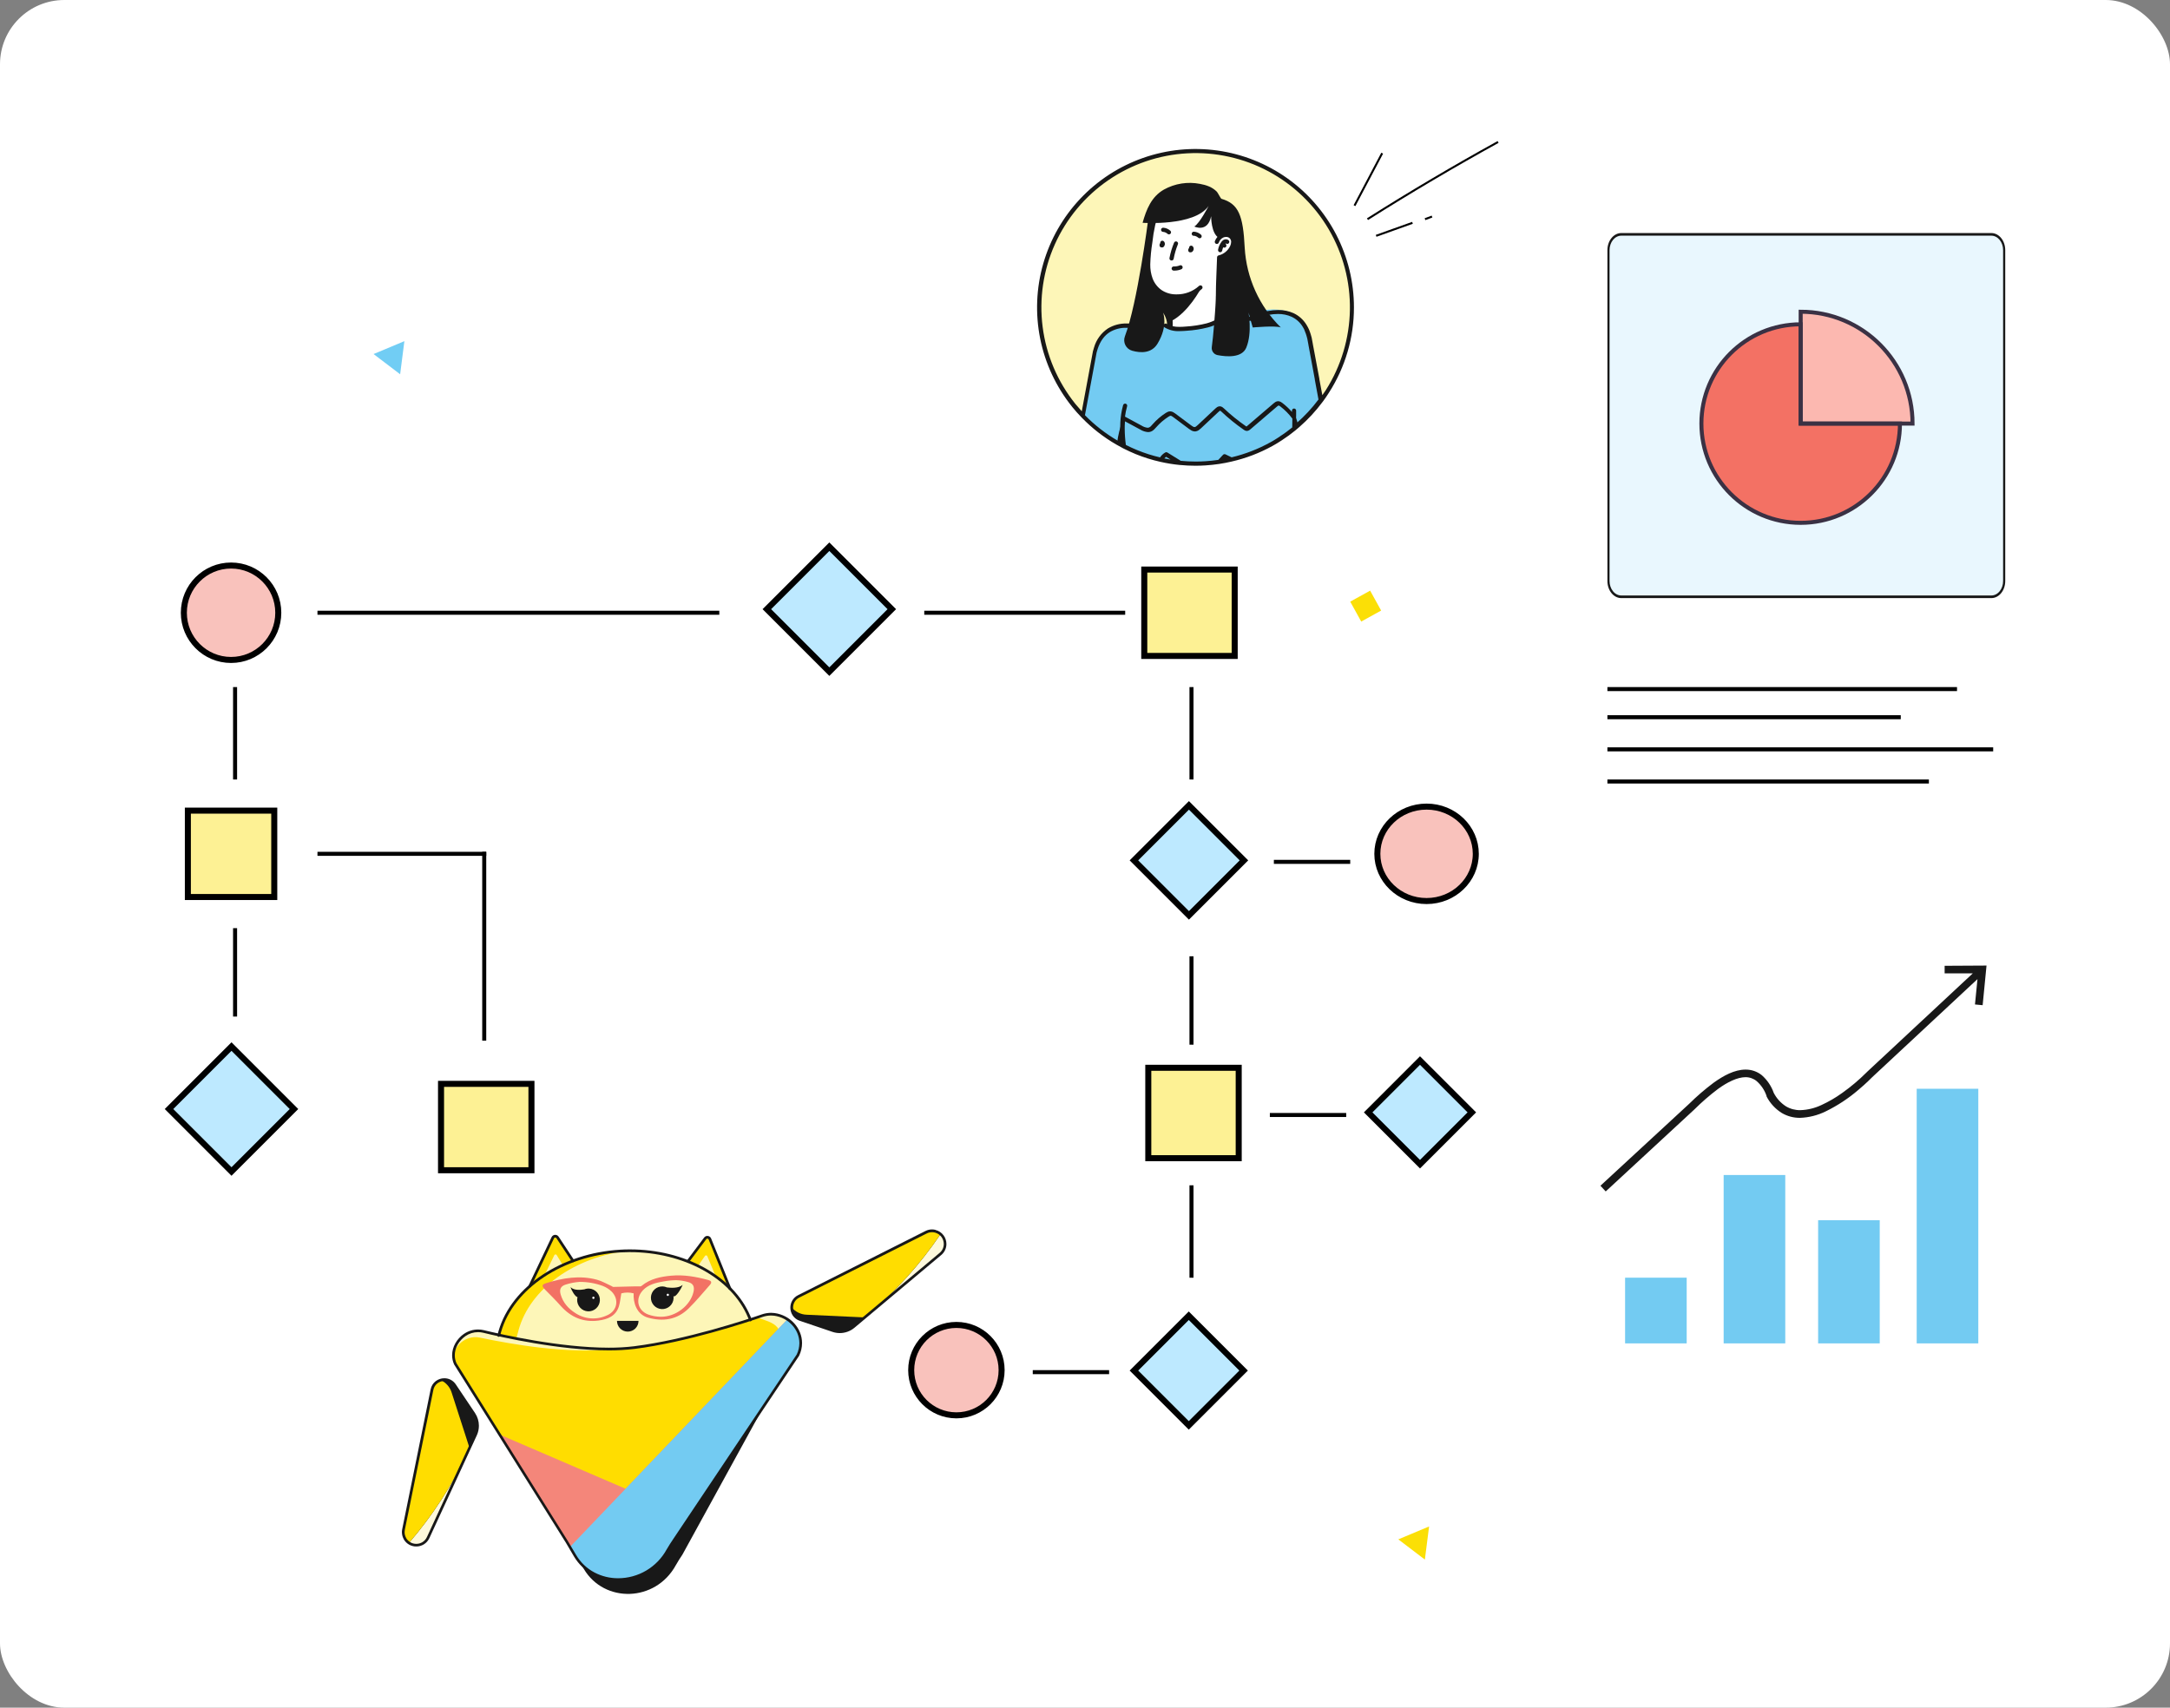 <svg width="540" height="425" viewBox="0 0 540 425" fill="none" xmlns="http://www.w3.org/2000/svg">
<rect x="0" y="0" width="540" height="425" fill="#808080" stroke="none"/>
<rect width="540" height="425" rx="16" fill="white"/>
<g clip-path="url(#clip0_37_3181)">
<path d="M336.406 76.5C336.419 83.879 334.322 91.107 330.363 97.333L330.332 97.385C329.87 98.116 329.377 98.827 328.869 99.522L328.775 99.647C327.101 101.901 325.188 103.967 323.069 105.809C322.784 106.064 322.493 106.328 322.198 106.551L322.084 106.65C321.029 107.508 319.932 108.311 318.795 109.057C318.406 109.316 318.006 109.576 317.607 109.809H317.565L317.472 109.866L316.896 110.208L316.377 110.504C313.24 112.251 309.873 113.55 306.376 114.364C305.387 114.595 304.382 114.789 303.362 114.945C302.259 115.111 301.14 115.23 300.006 115.303C299.176 115.36 298.34 115.386 297.495 115.386C296.205 115.386 294.929 115.323 293.666 115.199H293.615C289.907 114.836 286.27 113.945 282.814 112.553C281.829 112.149 280.864 111.706 279.92 111.225L279.696 111.111C279.121 110.815 278.555 110.504 277.995 110.177C274.925 108.392 272.113 106.194 269.638 103.646L269.529 103.532C268.735 102.713 267.973 101.851 267.252 100.938C267.207 100.889 267.165 100.837 267.127 100.783C263.241 95.929 260.575 90.214 259.353 84.117C258.131 78.02 258.387 71.719 260.101 65.743C261.816 59.765 264.938 54.286 269.205 49.764C273.473 45.242 278.763 41.809 284.631 39.752C290.499 37.695 296.774 37.075 302.931 37.943C309.088 38.811 314.948 41.142 320.018 44.741C325.089 48.34 329.223 53.102 332.075 58.628C334.926 64.153 336.411 70.282 336.406 76.5Z" fill="#FDF6B8"/>
<path d="M307.507 60.73C307.45 59.763 307.023 58.855 306.314 58.196C305.604 57.537 304.667 57.177 303.699 57.192H302.48L301.541 50.557L287.369 55.19L285.584 64.496C285.548 72.547 291.052 73.647 291.052 73.647C291.212 75.85 291.25 78.059 291.166 80.266L291.441 81.755C293.76 82.917 295.658 83.342 298.185 82.793C301.095 82.165 303.585 80.806 303.372 78.492L303.465 64.512H303.818C304.313 64.52 304.804 64.427 305.261 64.239C305.719 64.05 306.133 63.77 306.478 63.416C306.823 63.062 307.093 62.641 307.27 62.179C307.446 61.718 307.527 61.224 307.507 60.73Z" fill="white"/>
<path d="M328.869 99.522L328.775 99.647C327.101 101.901 325.188 103.967 323.069 105.809C322.784 106.064 322.493 106.328 322.197 106.551L322.083 106.65C321.029 107.508 319.931 108.312 318.794 109.057C318.405 109.316 318.006 109.576 317.607 109.809H317.565L317.472 109.866L316.896 110.208L316.377 110.504C313.24 112.251 309.873 113.55 306.376 114.364C305.386 114.595 304.382 114.789 303.362 114.945C302.258 115.111 301.14 115.23 300.005 115.303C299.175 115.36 298.34 115.386 297.495 115.386C296.205 115.386 294.928 115.323 293.666 115.199H293.614C289.907 114.836 286.27 113.945 282.814 112.553C281.828 112.149 280.863 111.706 279.919 111.225L279.696 111.111C279.12 110.815 278.555 110.504 277.995 110.177C274.924 108.392 272.113 106.194 269.638 103.646L272.75 86.694C272.787 86.372 273.575 81.252 280.879 80.816C282.441 80.74 284.007 80.835 285.548 81.101H289.661H290.154C290.166 81.104 290.179 81.104 290.191 81.101C290.245 81.145 290.302 81.185 290.362 81.221C290.457 81.281 290.556 81.337 290.657 81.387C290.89 81.503 291.131 81.602 291.379 81.682C292.961 82.201 297.199 81.682 303.03 79.846C303.974 79.545 303.18 76.417 303.18 76.417L304.653 76.178C304.904 76.137 305.161 76.151 305.406 76.221C305.65 76.291 305.876 76.414 306.067 76.582C306.258 76.75 306.41 76.958 306.511 77.191C306.612 77.425 306.659 77.678 306.651 77.932C306.651 78.57 306.651 79.083 306.863 79.016C307.652 78.736 309.016 78.274 310.655 77.87C312.084 77.51 313.537 77.257 315.002 77.112C318.919 76.754 322.991 77.397 324.558 81.039C324.661 81.207 324.755 81.38 324.838 81.558C324.885 81.646 324.936 81.739 324.978 81.833C325.019 81.926 325.04 81.968 325.077 82.035L325.227 82.372C325.279 82.497 325.331 82.621 325.383 82.756C325.434 82.891 325.44 82.901 325.466 82.974C325.468 82.984 325.468 82.995 325.466 83.005C325.502 83.099 325.533 83.197 325.569 83.296C325.835 84.073 326.009 84.879 326.088 85.698C326.207 86.875 326.928 90.6 327.691 94.329V94.433C328.179 96.254 328.552 98.028 328.869 99.522Z" fill="#73CBF2"/>
<path d="M298.813 71.826C298.813 71.826 295.773 77.724 291.426 79.929L291.379 77.512L291.208 73.647C291.208 73.647 290.86 73.569 291.929 73.797C294.424 74.332 297.936 72.77 298.813 71.826Z" fill="#181818"/>
<path d="M284.334 55.449C284.334 55.449 297.199 56.378 300.763 51.263C300.763 51.263 298.517 55.605 297.199 56.378C297.199 56.378 300.53 58.007 301.386 53.82C301.386 53.82 301.355 58.256 303.393 59.241C303.393 59.241 304.981 57.892 306.246 58.811C307.512 59.729 306.324 61.975 306.324 61.975C305.686 62.601 305.014 63.192 304.312 63.744C304.016 63.874 302.947 63.703 302.958 65.949C302.958 67.993 302.361 80.36 301.552 86.387C301.491 86.84 301.605 87.298 301.871 87.668C302.137 88.039 302.535 88.293 302.984 88.379C305.235 88.815 309.068 89.121 310.142 86.502C311.699 82.73 310.625 77.413 310.703 77.802C310.78 78.191 311.74 81.501 311.74 81.501C311.74 81.501 317.446 80.982 318.733 81.501C313.376 76.228 310.172 69.152 309.743 61.648C309.343 53.602 308.233 50.718 303.954 49.478C303.777 49.432 303.025 47.922 302.818 47.72C301.681 46.553 300.182 46.049 298.616 45.764C295.543 45.162 292.356 45.668 289.621 47.191C286.518 48.975 285.263 52.124 284.334 55.449Z" fill="#181818"/>
<path d="M285.719 54.671C285.719 54.671 283.079 75.421 279.925 83.721C279.793 84.074 279.736 84.45 279.757 84.826C279.779 85.202 279.878 85.569 280.048 85.904C280.219 86.24 280.458 86.536 280.749 86.775C281.04 87.013 281.378 87.189 281.74 87.29C283.852 87.881 286.575 87.996 288.074 85.485C290.767 80.998 289.428 77.807 289.428 77.807C289.428 77.807 290.694 79.597 290.372 81.35C290.372 81.35 291.488 82.17 291.379 78.803C291.27 75.437 291.15 73.372 290.896 73.455C290.642 73.538 287.566 72.936 286.72 70.4C285.875 67.863 285.579 65.544 285.719 64.501C285.838 63.573 286.549 58.536 286.705 57.415C286.725 57.269 286.758 57.125 286.803 56.985C286.995 56.362 287.555 54.578 287.555 54.505L285.719 54.671Z" fill="#181818"/>
<path d="M279.92 111.21L279.697 111.096C279.121 110.8 278.555 110.489 277.995 110.162C278.236 108.281 278.697 106.436 279.37 104.663L279.416 105.182L279.92 111.21Z" fill="#181818"/>
<path d="M323.069 105.809C322.784 106.064 322.493 106.328 322.198 106.551L322.301 103.439C322.602 104.214 322.859 105.005 323.069 105.809Z" fill="#181818"/>
<path d="M336.925 76.5C336.924 70.201 335.413 63.994 332.52 58.399C329.627 52.804 325.435 47.984 320.296 44.342C315.157 40.7 309.22 38.342 302.982 37.466C296.744 36.59 290.388 37.222 284.444 39.308C278.501 41.394 273.143 44.873 268.821 49.456C264.499 54.038 261.338 59.588 259.602 65.643C257.866 71.698 257.606 78.081 258.844 84.257C260.082 90.433 262.782 96.223 266.718 101.141L266.842 101.302C267.574 102.204 268.346 103.076 269.151 103.895L269.259 104.009C271.77 106.584 274.62 108.804 277.731 110.608C278.296 110.94 278.872 111.256 279.453 111.557L279.567 111.614L279.681 111.671C280.63 112.154 281.606 112.6 282.597 113.01C284.58 113.82 286.628 114.463 288.718 114.934C290.31 115.295 291.923 115.559 293.547 115.723H293.599C294.875 115.847 296.193 115.91 297.479 115.91C298.335 115.91 299.181 115.884 300.027 115.827C301.168 115.754 302.304 115.629 303.424 115.463C304.462 115.303 305.473 115.111 306.48 114.872C310.03 114.062 313.449 112.758 316.637 110.997L317.156 110.701L317.742 110.354L317.82 110.312C318.224 110.068 318.624 109.793 319.023 109.55C320.176 108.799 321.288 107.987 322.354 107.117L322.473 107.013C322.774 106.769 323.064 106.52 323.35 106.266C325.489 104.404 327.421 102.317 329.113 100.041L329.206 99.922C329.725 99.221 330.218 98.5 330.69 97.753L330.726 97.696C334.78 91.371 336.932 84.013 336.925 76.5ZM290.17 113.694L291.291 114.384C290.772 114.301 290.253 114.203 289.735 114.094C289.867 113.947 290.012 113.813 290.17 113.694ZM318.52 108.626C318.141 108.875 317.752 109.119 317.363 109.358L317.254 109.43C317.078 109.544 316.886 109.648 316.694 109.768L316.175 110.058C313.133 111.75 309.872 113.016 306.485 113.819C305.966 113.575 305.447 113.331 304.96 113.082C304.86 113.033 304.748 113.017 304.638 113.037C304.529 113.056 304.429 113.111 304.353 113.191L303.165 114.457C302.127 114.607 301.09 114.722 300.027 114.789C299.212 114.846 298.387 114.872 297.552 114.872C296.297 114.872 295.062 114.81 293.838 114.69L290.492 112.615C290.413 112.57 290.324 112.546 290.233 112.546C290.141 112.546 290.052 112.57 289.973 112.615C289.45 112.911 289.007 113.329 288.681 113.835C286.746 113.389 284.85 112.787 283.012 112.034C282.041 111.64 281.097 111.204 280.169 110.732C279.985 109.398 279.89 108.054 279.883 106.707C279.883 106.188 279.883 105.711 279.93 105.203C279.93 105.088 279.93 104.974 279.956 104.86L283.733 106.899C284.325 107.268 284.998 107.488 285.693 107.542C285.945 107.542 286.195 107.496 286.43 107.407C286.72 107.289 286.983 107.112 287.203 106.888C287.396 106.706 287.578 106.512 287.748 106.307C288.628 105.306 289.645 104.433 290.767 103.714C290.871 103.643 290.98 103.581 291.094 103.527C291.163 103.493 291.239 103.474 291.317 103.47C291.405 103.475 291.49 103.502 291.566 103.548C291.693 103.62 291.814 103.701 291.929 103.792L295.887 106.754C296.081 106.904 296.287 107.038 296.504 107.153C296.761 107.296 297.05 107.373 297.345 107.376H297.459C297.754 107.345 298.037 107.241 298.284 107.075C298.482 106.937 298.67 106.782 298.844 106.614L303.269 102.464C303.346 102.389 303.429 102.322 303.518 102.261C303.548 102.234 303.586 102.218 303.627 102.215C303.66 102.222 303.692 102.236 303.72 102.256C303.8 102.315 303.876 102.379 303.948 102.448C305.679 104.081 307.529 105.583 309.483 106.94C309.581 107.01 309.683 107.072 309.789 107.127C309.941 107.204 310.107 107.245 310.277 107.246H310.324C310.508 107.238 310.687 107.181 310.842 107.08C310.95 107.013 311.052 106.939 311.149 106.857L317.763 101.198C317.845 101.119 317.935 101.049 318.032 100.99C318.076 100.957 318.128 100.937 318.183 100.933C318.241 100.938 318.297 100.954 318.349 100.98C318.445 101.036 318.537 101.098 318.624 101.167C319.75 102.03 320.752 103.044 321.601 104.181C321.601 104.798 321.601 105.545 321.575 106.375C320.59 107.163 319.573 107.931 318.515 108.6L318.52 108.626ZM329.061 98.35L328.324 94.397V94.298L326.701 85.656V85.625L326.421 84.121V84.089C326.344 83.768 326.256 83.457 326.156 83.156C326.125 83.083 326.094 82.984 326.057 82.881V82.85C326.057 82.787 326.006 82.71 325.974 82.632V82.606C325.928 82.487 325.881 82.367 325.829 82.248V82.212C325.788 82.107 325.741 82.005 325.689 81.906C325.654 81.816 325.612 81.73 325.565 81.646C325.518 81.542 325.466 81.449 325.425 81.371C325.331 81.184 325.227 81.008 325.129 80.852C324.362 79.582 323.236 78.567 321.892 77.937C320.686 77.407 319.38 77.143 318.063 77.164C317.221 77.17 316.381 77.251 315.553 77.408C313.949 77.684 312.387 78.164 310.905 78.835L310.837 78.866C310.772 78.89 310.712 78.928 310.662 78.976C310.612 79.025 310.571 79.083 310.544 79.147C310.517 79.211 310.502 79.28 310.502 79.35C310.502 79.42 310.516 79.489 310.543 79.553C310.571 79.617 310.611 79.675 310.661 79.724C310.711 79.772 310.771 79.81 310.836 79.835C310.901 79.86 310.971 79.872 311.04 79.869C311.11 79.867 311.179 79.85 311.242 79.82L311.361 79.768C312.743 79.121 314.2 78.649 315.698 78.362C316.464 78.219 317.242 78.144 318.022 78.139C319.186 78.125 320.34 78.362 321.404 78.835C322.566 79.377 323.538 80.255 324.195 81.356C324.286 81.498 324.369 81.645 324.444 81.796C324.491 81.89 324.537 81.973 324.569 82.04V82.072C324.605 82.139 324.631 82.191 324.641 82.217V82.269C324.69 82.357 324.732 82.449 324.766 82.543V82.585C324.819 82.697 324.865 82.811 324.906 82.927C324.906 82.984 324.952 83.041 324.978 83.114V83.14C325.004 83.207 325.035 83.301 325.072 83.405C325.16 83.669 325.238 83.954 325.31 84.255L325.585 85.724V85.755L327.188 94.387V94.485L328.101 99.429C326.487 101.586 324.649 103.567 322.618 105.337C322.584 105.371 322.548 105.402 322.509 105.431C322.509 104.632 322.509 103.947 322.54 103.413C322.54 102.64 322.54 102.189 322.54 102.189C322.54 102.051 322.486 101.919 322.388 101.822C322.291 101.724 322.159 101.67 322.022 101.67C321.884 101.67 321.752 101.724 321.655 101.822C321.557 101.919 321.503 102.051 321.503 102.189C321.503 102.189 321.503 102.308 321.503 102.531C320.789 101.712 319.994 100.967 319.132 100.306C318.995 100.197 318.849 100.1 318.696 100.015C318.499 99.912 318.281 99.857 318.058 99.854H317.991C317.768 99.871 317.552 99.943 317.363 100.062C317.219 100.151 317.084 100.254 316.959 100.368L310.344 106.027C310.291 106.072 310.236 106.113 310.178 106.152C310.11 106.121 310.045 106.08 309.987 106.033C308.073 104.704 306.261 103.236 304.566 101.639C304.45 101.526 304.325 101.424 304.192 101.333C304.011 101.208 303.799 101.135 303.58 101.12H303.533C303.299 101.124 303.071 101.194 302.874 101.322C302.731 101.42 302.596 101.529 302.47 101.649L298.045 105.799C297.915 105.93 297.772 106.048 297.62 106.152C297.523 106.226 297.408 106.273 297.288 106.287H297.251C297.123 106.283 296.999 106.247 296.888 106.183C296.723 106.091 296.566 105.987 296.416 105.872C295.098 104.879 293.777 103.892 292.453 102.91C292.291 102.783 292.117 102.672 291.934 102.578C291.716 102.457 291.472 102.389 291.223 102.381H291.192C290.971 102.382 290.754 102.432 290.554 102.526C290.39 102.599 290.232 102.686 290.082 102.785C288.88 103.562 287.791 104.501 286.845 105.576C286.674 105.768 286.523 105.944 286.373 106.095C286.249 106.223 286.098 106.324 285.932 106.39C285.817 106.437 285.693 106.46 285.569 106.458C285.046 106.399 284.544 106.222 284.101 105.939L279.951 103.693C280.063 102.833 280.236 101.981 280.47 101.146C280.494 101.079 280.504 101.007 280.5 100.936C280.495 100.865 280.476 100.795 280.444 100.732C280.411 100.668 280.366 100.612 280.31 100.567C280.255 100.522 280.191 100.489 280.122 100.469C280.054 100.45 279.982 100.445 279.911 100.455C279.84 100.465 279.773 100.489 279.712 100.526C279.651 100.563 279.598 100.613 279.557 100.671C279.516 100.73 279.488 100.796 279.474 100.866C279.097 102.249 278.869 103.668 278.794 105.099V105.14C278.763 105.659 278.747 106.178 278.747 106.697C278.75 107.841 278.817 108.984 278.95 110.12C278.685 109.975 278.431 109.835 278.151 109.685C275.154 107.947 272.407 105.811 269.986 103.335L272.886 87.741C272.958 87.436 273.047 87.135 273.15 86.839C273.85 84.728 274.924 83.441 276.164 82.658C277.408 81.918 278.836 81.546 280.283 81.584H280.688C282.227 81.655 283.748 81.952 285.201 82.466C285.787 82.668 286.274 82.865 286.612 82.984L286.996 83.161L287.094 83.207H287.125C287.246 83.258 287.382 83.261 287.504 83.215C287.627 83.17 287.728 83.08 287.788 82.963C287.847 82.846 287.859 82.711 287.823 82.585C287.787 82.459 287.704 82.352 287.592 82.284C285.47 81.26 283.169 80.657 280.817 80.51H280.371C278.729 80.469 277.11 80.898 275.702 81.745C274.029 82.862 272.806 84.536 272.253 86.471C272.144 86.787 272.045 87.119 271.962 87.466V87.498L269.197 102.36C268.678 101.779 268.16 101.187 267.641 100.57L267.558 100.466C263.153 94.959 260.351 88.345 259.458 81.35C258.565 74.355 259.616 67.25 262.496 60.813C265.376 54.376 269.973 48.856 275.783 44.861C281.594 40.864 288.392 38.546 295.433 38.16C302.475 37.773 309.486 39.334 315.699 42.67C321.911 46.007 327.085 50.99 330.652 57.073C334.218 63.156 336.041 70.105 335.918 77.155C335.796 84.206 333.734 91.087 329.958 97.043L329.927 97.094C329.626 97.51 329.346 97.945 329.061 98.35Z" fill="#181818"/>
<path d="M319.096 109.487H319.091V109.493L319.096 109.487Z" fill="#181818"/>
<path d="M296.312 62.8L296.463 62.769C296.556 62.751 296.642 62.708 296.712 62.644C296.885 62.491 297.001 62.285 297.044 62.058C297.049 62.008 297.049 61.958 297.044 61.908C297.045 61.788 297.02 61.669 296.972 61.559C296.924 61.449 296.853 61.35 296.764 61.27C296.662 61.177 296.529 61.128 296.392 61.134C296.254 61.14 296.125 61.2 296.032 61.301C295.983 61.357 295.946 61.423 295.925 61.495C295.903 61.566 295.897 61.642 295.908 61.716L295.804 61.851C295.754 61.916 295.722 61.992 295.711 62.074L295.685 62.203C295.669 62.287 295.675 62.372 295.7 62.453C295.726 62.534 295.771 62.607 295.831 62.666C295.892 62.726 295.966 62.769 296.047 62.794C296.128 62.818 296.214 62.822 296.297 62.805L296.312 62.8Z" fill="#181818"/>
<path d="M288.65 60.621C288.6 60.687 288.567 60.763 288.552 60.844V60.979C288.537 61.062 288.542 61.148 288.567 61.228C288.593 61.308 288.637 61.381 288.697 61.441C288.758 61.5 288.832 61.543 288.914 61.566C288.995 61.59 289.081 61.593 289.164 61.576H289.309C289.402 61.555 289.488 61.51 289.558 61.446C289.728 61.283 289.838 61.067 289.87 60.834C289.875 60.782 289.875 60.73 289.87 60.678C289.87 60.558 289.845 60.44 289.796 60.33C289.748 60.22 289.678 60.121 289.589 60.04C289.487 59.948 289.353 59.9 289.216 59.907C289.079 59.914 288.95 59.975 288.858 60.077C288.807 60.131 288.769 60.196 288.748 60.267C288.726 60.338 288.721 60.413 288.733 60.486L288.65 60.621Z" fill="#181818"/>
<path d="M305.074 60.595C305.172 60.672 305.295 60.712 305.42 60.706C305.545 60.7 305.663 60.649 305.753 60.562C305.844 60.476 305.9 60.359 305.911 60.235C305.923 60.11 305.889 59.986 305.816 59.885C305.714 59.769 305.586 59.68 305.442 59.625C305.319 59.581 305.189 59.558 305.058 59.558C304.888 59.556 304.72 59.591 304.565 59.661C304.281 59.808 304.042 60.031 303.875 60.305C303.491 60.862 303.231 61.495 303.113 62.162C303.09 62.299 303.122 62.441 303.203 62.554C303.283 62.668 303.406 62.745 303.543 62.769C303.681 62.792 303.822 62.76 303.936 62.679C304.05 62.598 304.127 62.476 304.15 62.338C304.199 62.067 304.279 61.802 304.389 61.55C304.451 61.592 304.522 61.621 304.596 61.633C304.671 61.646 304.747 61.642 304.82 61.622C304.885 61.603 304.946 61.572 304.999 61.529C305.052 61.486 305.096 61.434 305.129 61.374C305.162 61.314 305.183 61.248 305.19 61.181C305.197 61.113 305.191 61.044 305.172 60.979C305.134 60.852 305.06 60.739 304.96 60.652C304.979 60.635 305 60.619 305.022 60.606L305.074 60.595Z" fill="#181818"/>
<path d="M291.457 64.828C291.592 64.854 291.731 64.826 291.845 64.749C291.959 64.672 292.038 64.553 292.064 64.418C292.288 63.193 292.635 61.994 293.101 60.839C293.135 60.775 293.155 60.705 293.161 60.633C293.166 60.561 293.156 60.488 293.131 60.42C293.107 60.352 293.068 60.29 293.018 60.238C292.968 60.185 292.908 60.144 292.841 60.116C292.774 60.089 292.702 60.075 292.63 60.077C292.558 60.079 292.487 60.096 292.421 60.127C292.356 60.158 292.298 60.202 292.251 60.257C292.203 60.312 292.168 60.376 292.147 60.445C291.641 61.661 291.264 62.927 291.021 64.221C291.009 64.29 291.01 64.36 291.025 64.428C291.041 64.496 291.069 64.561 291.11 64.617C291.151 64.674 291.202 64.722 291.262 64.758C291.322 64.794 291.388 64.818 291.457 64.828Z" fill="#181818"/>
<path d="M297.034 58.665C297.455 58.698 297.854 58.868 298.17 59.148C298.267 59.245 298.398 59.299 298.535 59.299C298.672 59.299 298.804 59.245 298.901 59.148C298.994 59.047 299.044 58.914 299.039 58.777C299.034 58.64 298.975 58.51 298.875 58.416C298.389 57.974 297.768 57.707 297.111 57.659C296.974 57.649 296.838 57.694 296.733 57.783C296.629 57.873 296.564 58.001 296.554 58.139C296.543 58.276 296.588 58.413 296.678 58.517C296.768 58.622 296.896 58.686 297.034 58.697V58.665Z" fill="#181818"/>
<path d="M289.408 57.706C289.828 57.737 290.227 57.909 290.538 58.193C290.589 58.24 290.648 58.276 290.712 58.3C290.776 58.324 290.845 58.334 290.913 58.331C290.982 58.329 291.049 58.312 291.111 58.283C291.173 58.254 291.229 58.213 291.275 58.162C291.368 58.061 291.416 57.927 291.411 57.79C291.405 57.653 291.345 57.524 291.244 57.431C290.759 56.986 290.137 56.719 289.48 56.673C289.412 56.669 289.344 56.677 289.279 56.699C289.214 56.721 289.154 56.755 289.103 56.8C288.999 56.89 288.935 57.018 288.925 57.156C288.915 57.294 288.961 57.429 289.051 57.533C289.142 57.637 289.27 57.701 289.408 57.711V57.706Z" fill="#181818"/>
<path d="M292.1 66.312C291.962 66.304 291.827 66.352 291.725 66.444C291.622 66.535 291.56 66.665 291.553 66.802C291.545 66.94 291.592 67.075 291.684 67.177C291.776 67.28 291.905 67.342 292.043 67.349H292.281C292.873 67.35 293.459 67.23 294.004 66.997C294.125 66.939 294.22 66.838 294.267 66.712C294.315 66.587 294.313 66.448 294.26 66.325C294.208 66.201 294.11 66.103 293.987 66.05C293.863 65.998 293.724 65.995 293.599 66.042C293.182 66.219 292.734 66.311 292.281 66.312H292.1Z" fill="#181818"/>
<path d="M306.988 77.019C306.907 76.83 306.797 76.654 306.661 76.5C306.519 76.331 306.342 76.194 306.142 76.101C305.908 75.996 305.653 75.944 305.395 75.95C305.183 75.953 304.971 75.974 304.763 76.013C304.399 76.056 304.04 76.131 303.689 76.236C303.658 75.416 303.642 74.591 303.642 73.772C303.642 70.55 303.839 67.355 303.933 64.46C304.633 64.234 305.28 63.866 305.831 63.377C306.382 62.889 306.825 62.291 307.133 61.622C307.332 61.187 307.44 60.716 307.45 60.237C307.455 60.154 307.455 60.071 307.45 59.988C307.426 59.68 307.339 59.38 307.195 59.107C307.05 58.834 306.851 58.594 306.609 58.401C306.19 58.09 305.679 57.925 305.157 57.934C304.761 57.933 304.37 58.018 304.01 58.183C303.62 58.362 303.27 58.617 302.979 58.933C302.689 59.25 302.464 59.621 302.319 60.025C302.273 60.155 302.281 60.298 302.34 60.422C302.399 60.547 302.506 60.642 302.636 60.689C302.766 60.735 302.909 60.727 303.033 60.668C303.158 60.609 303.254 60.502 303.3 60.372C303.389 60.101 303.533 59.851 303.721 59.636C303.908 59.422 304.138 59.247 304.394 59.122C304.617 59.018 304.859 58.965 305.105 58.966C305.397 58.956 305.683 59.044 305.919 59.215C306.048 59.322 306.154 59.454 306.231 59.603C306.307 59.752 306.353 59.915 306.365 60.082C306.368 60.132 306.368 60.182 306.365 60.232C306.354 60.567 306.277 60.897 306.137 61.202C305.864 61.787 305.463 62.304 304.964 62.713C304.465 63.123 303.88 63.414 303.253 63.568H303.222C303.187 63.578 303.153 63.594 303.123 63.614L303.045 63.666C303.02 63.688 302.998 63.712 302.978 63.739C302.956 63.763 302.937 63.789 302.921 63.817C302.908 63.845 302.898 63.875 302.89 63.905C302.879 63.939 302.87 63.974 302.864 64.009C302.864 64.009 302.864 64.009 302.864 64.04C302.781 67.002 302.563 70.353 302.563 73.751C302.563 75.572 302.625 77.382 302.802 79.203C302.811 79.272 302.832 79.338 302.864 79.4C302.049 79.867 301.177 80.228 300.27 80.474C298.613 80.895 296.919 81.159 295.212 81.262C294.637 81.314 294.061 81.35 293.495 81.35C292.934 81.359 292.374 81.305 291.825 81.19C291.825 81.024 291.825 80.852 291.825 80.671C291.825 78.731 291.628 75.862 291.56 74.218C292.901 74.404 294.267 74.296 295.562 73.902C296.857 73.508 298.051 72.837 299.062 71.935C299.117 71.89 299.162 71.833 299.194 71.77C299.226 71.706 299.245 71.636 299.249 71.565C299.253 71.494 299.243 71.423 299.218 71.356C299.193 71.289 299.155 71.228 299.106 71.176C299.057 71.124 298.997 71.084 298.931 71.056C298.865 71.029 298.794 71.015 298.723 71.016C298.652 71.017 298.581 71.033 298.516 71.063C298.452 71.092 298.393 71.135 298.346 71.188C296.828 72.549 294.854 73.289 292.816 73.263C291.463 73.304 290.131 72.919 289.008 72.163C288.016 71.449 287.257 70.459 286.824 69.315C286.415 68.191 286.216 67 286.238 65.803C286.292 63.982 286.466 62.166 286.757 60.367C287.062 57.486 287.688 54.648 288.624 51.906C288.648 51.842 288.659 51.774 288.657 51.706C288.655 51.637 288.639 51.57 288.61 51.508C288.582 51.446 288.542 51.39 288.491 51.343C288.441 51.297 288.382 51.261 288.318 51.237C288.19 51.19 288.047 51.196 287.923 51.253C287.799 51.31 287.702 51.415 287.654 51.543C286.688 54.358 286.043 57.273 285.73 60.232C285.431 62.076 285.254 63.937 285.201 65.803C285.171 67.135 285.385 68.461 285.833 69.715C286.341 71.04 287.222 72.19 288.37 73.025C289.016 73.489 289.742 73.83 290.512 74.031C290.507 74.062 290.507 74.093 290.512 74.124C290.575 75.769 290.782 78.751 290.782 80.692C290.782 80.749 290.782 80.795 290.782 80.852C290.635 80.779 290.493 80.696 290.357 80.603C290.243 80.526 290.102 80.496 289.967 80.522C289.831 80.548 289.711 80.627 289.633 80.741C289.555 80.855 289.526 80.996 289.552 81.131C289.578 81.267 289.656 81.387 289.771 81.465C290.89 82.149 292.19 82.478 293.501 82.409C294.113 82.409 294.72 82.367 295.301 82.32C297.074 82.209 298.833 81.933 300.556 81.496C302.294 81.063 303.893 80.191 305.198 78.964C305.284 78.865 305.329 78.738 305.325 78.608C305.321 78.477 305.268 78.353 305.176 78.26C305.084 78.167 304.961 78.112 304.83 78.106C304.7 78.1 304.572 78.143 304.472 78.228C304.269 78.422 304.056 78.606 303.834 78.777C303.787 78.3 303.756 77.812 303.725 77.325C304.1 77.173 304.495 77.075 304.897 77.034C305.057 77.008 305.218 76.992 305.38 76.988C305.49 76.983 305.6 77.003 305.701 77.045C305.774 77.077 305.837 77.125 305.888 77.185C305.993 77.316 306.072 77.465 306.122 77.626C306.185 77.835 306.235 78.048 306.272 78.264C306.516 79.613 306.755 80.961 306.998 82.315C307.01 82.383 307.036 82.448 307.073 82.507C307.11 82.565 307.158 82.616 307.215 82.656C307.271 82.695 307.335 82.724 307.402 82.739C307.47 82.754 307.54 82.755 307.608 82.743C307.676 82.731 307.741 82.706 307.8 82.669C307.858 82.632 307.908 82.584 307.948 82.527C307.988 82.471 308.016 82.407 308.031 82.339C308.046 82.272 308.048 82.202 308.036 82.134C307.797 80.78 307.553 79.431 307.315 78.077C307.252 77.712 307.142 77.356 306.988 77.019Z" fill="#181818"/>
</g>
<rect x="284.75" y="141.75" width="22.5" height="21.5" fill="#FDF194" stroke="black" stroke-width="1.5"/>
<rect x="109.75" y="269.75" width="22.5" height="21.5" fill="#FDF194" stroke="black" stroke-width="1.5"/>
<rect x="46.75" y="201.75" width="21.5" height="21.5" fill="#FDF194" stroke="black" stroke-width="1.5"/>
<rect x="285.75" y="265.75" width="22.5" height="22.5" fill="#FDF194" stroke="black" stroke-width="1.5"/>
<rect x="190.828" y="151.609" width="21.989" height="21.989" transform="rotate(-45 190.828 151.609)" fill="#BDE9FF" stroke="black" stroke-width="1.5"/>
<circle cx="57.5" cy="152.5" r="11.75" fill="#F9C2BC" stroke="black" stroke-width="1.5"/>
<rect x="42.061" y="276.017" width="21.989" height="21.989" transform="rotate(-45 42.061 276.017)" fill="#BDE9FF" stroke="black" stroke-width="1.5"/>
<line x1="280" y1="152.5" x2="230" y2="152.5" stroke="black"/>
<line x1="487" y1="171.5" x2="400" y2="171.5" stroke="black"/>
<line x1="473" y1="178.5" x2="400" y2="178.5" stroke="black"/>
<line x1="496" y1="186.5" x2="400" y2="186.5" stroke="black"/>
<line x1="480" y1="194.5" x2="400" y2="194.5" stroke="black"/>
<line x1="336" y1="214.5" x2="317" y2="214.5" stroke="black"/>
<line x1="335" y1="277.5" x2="316" y2="277.5" stroke="black"/>
<line x1="276" y1="341.5" x2="257" y2="341.5" stroke="black"/>
<line x1="121" y1="212.5" x2="79" y2="212.5" stroke="black"/>
<line x1="179" y1="152.5" x2="79" y2="152.5" stroke="black"/>
<line x1="58.5" y1="171" x2="58.5" y2="194" stroke="black"/>
<line x1="296.5" y1="171" x2="296.5" y2="194" stroke="black"/>
<line x1="296.5" y1="238" x2="296.5" y2="260" stroke="black"/>
<line x1="296.5" y1="295" x2="296.5" y2="318" stroke="black"/>
<line x1="58.5" y1="231" x2="58.5" y2="253" stroke="black"/>
<line x1="120.5" y1="259" x2="120.5" y2="212" stroke="black"/>
<rect x="282.176" y="214.129" width="19.359" height="19.359" transform="rotate(-45 282.176 214.129)" fill="#BDE9FF" stroke="black" stroke-width="1.5"/>
<rect x="340.465" y="276.847" width="18.242" height="18.242" transform="rotate(-45 340.465 276.847)" fill="#BDE9FF" stroke="black" stroke-width="1.5"/>
<path d="M367.25 212.5C367.25 218.962 361.793 224.25 355 224.25C348.207 224.25 342.75 218.962 342.75 212.5C342.75 206.038 348.207 200.75 355 200.75C361.793 200.75 367.25 206.038 367.25 212.5Z" fill="#F9C2BC" stroke="black" stroke-width="1.5"/>
<rect x="282.176" y="341.105" width="19.301" height="19.301" transform="rotate(-45 282.176 341.105)" fill="#BDE9FF" stroke="black" stroke-width="1.5"/>
<circle cx="238" cy="341" r="11.25" fill="#F9C2BC" stroke="black" stroke-width="1.5"/>
<g clip-path="url(#clip1_37_3181)">
<g clip-path="url(#clip2_37_3181)">
<path d="M495.535 58.327H403.46C401.696 58.327 400.266 60.086 400.266 62.255V144.604C400.266 146.773 401.696 148.532 403.46 148.532H495.535C497.299 148.532 498.729 146.773 498.729 144.604V62.255C498.729 60.086 497.299 58.327 495.535 58.327Z" fill="#E9F7FE"/>
<path d="M403.46 148.859H495.54C496.458 148.859 497.338 148.411 497.987 147.613C498.636 146.815 499 145.733 499 144.604V62.255C499 61.127 498.636 60.044 497.987 59.246C497.338 58.448 496.458 58 495.54 58H403.46C402.542 58 401.662 58.448 401.013 59.246C400.365 60.044 400 61.127 400 62.255V144.604C400 145.733 400.365 146.815 401.013 147.613C401.662 148.411 402.542 148.859 403.46 148.859ZM400.532 62.255C400.532 61.3 400.841 60.385 401.39 59.709C401.939 59.034 402.683 58.655 403.46 58.655H495.54C496.317 58.655 497.061 59.034 497.61 59.709C498.159 60.385 498.468 61.3 498.468 62.255V144.604C498.468 145.559 498.159 146.475 497.61 147.15C497.061 147.825 496.317 148.205 495.54 148.205H403.46C402.683 148.205 401.939 147.825 401.39 147.15C400.841 146.475 400.532 145.559 400.532 144.604V62.255Z" fill="#181818"/>
</g>
</g>
<path d="M448.095 80.712C434.451 80.712 423.39 91.773 423.39 105.417C423.39 119.061 434.451 130.122 448.095 130.122C461.739 130.122 472.8 119.061 472.8 105.417H448.095V80.712Z" fill="#F37164"/>
<path d="M448.095 77.583V105.422H475.934C475.929 90.045 463.466 77.583 448.095 77.583Z" fill="#FCB8B0"/>
<path d="M448.095 80.712C434.451 80.712 423.39 91.773 423.39 105.417C423.39 119.061 434.451 130.122 448.095 130.122C461.739 130.122 472.8 119.061 472.8 105.417H448.095V80.712Z" stroke="#3A3144" stroke-miterlimit="10"/>
<path d="M448.095 77.583V105.422H475.934C475.929 90.045 463.466 77.583 448.095 77.583Z" stroke="#3A3144" stroke-miterlimit="10"/>
<g clip-path="url(#clip3_37_3181)">
<path d="M118.35 357.099L116.835 360.383L110.704 373.66L106.543 382.669C106.347 383.099 106.059 383.48 105.7 383.787C105.341 384.094 104.92 384.319 104.465 384.447C104.01 384.575 103.533 384.602 103.067 384.526C102.601 384.45 102.157 384.274 101.766 384.009C101.349 383.727 101.004 383.351 100.76 382.91C100.37 382.23 100.242 381.43 100.402 380.662L107.501 345.862C107.607 345.301 107.869 344.781 108.256 344.362C108.644 343.942 109.141 343.64 109.692 343.49C110.328 343.301 111.007 343.32 111.631 343.546C112.254 343.773 112.788 344.194 113.153 344.747L117.938 351.869C118.449 352.633 118.755 353.515 118.827 354.431C118.899 355.346 118.735 356.265 118.35 357.099Z" fill="#FEF9DC"/>
<path d="M118.35 357.099L116.835 360.383L116.433 361.254C112.631 369.489 107.693 377.15 101.762 384.012C101.345 383.73 101.001 383.354 100.757 382.914C100.367 382.233 100.239 381.433 100.399 380.666L107.498 345.866C107.604 345.304 107.865 344.784 108.253 344.365C108.64 343.945 109.138 343.643 109.689 343.494C110.324 343.303 111.004 343.322 111.628 343.547C112.252 343.773 112.787 344.193 113.153 344.747L117.938 351.869C118.449 352.633 118.755 353.515 118.827 354.431C118.899 355.346 118.735 356.265 118.35 357.099Z" fill="#181818"/>
<path d="M116.839 360.393L116.437 361.264C112.633 369.495 107.693 377.153 101.762 384.013C101.345 383.73 101.001 383.354 100.757 382.914C100.367 382.233 100.239 381.434 100.399 380.666L107.498 345.866C107.604 345.304 107.865 344.784 108.253 344.365C108.64 343.945 109.138 343.644 109.689 343.494C110.332 343.79 110.906 344.219 111.372 344.752C111.838 345.286 112.186 345.912 112.393 346.589L116.839 360.369V360.393Z" fill="#FFDD00"/>
<path d="M212.44 330.173L215.211 327.851L226.421 318.453L234.023 312.088C234.385 311.785 234.677 311.408 234.879 310.981C235.08 310.554 235.187 310.089 235.19 309.617C235.194 309.145 235.094 308.678 234.899 308.249C234.704 307.819 234.417 307.437 234.06 307.129C233.677 306.805 233.224 306.576 232.736 306.459C231.978 306.259 231.173 306.345 230.475 306.7L198.747 322.668C198.234 322.918 197.801 323.307 197.498 323.791C197.195 324.275 197.033 324.834 197.032 325.405C197.014 326.069 197.21 326.72 197.592 327.263C197.973 327.806 198.519 328.212 199.149 328.421L207.277 331.171C208.151 331.462 209.085 331.523 209.989 331.348C210.894 331.174 211.738 330.769 212.44 330.173Z" fill="#FEF9DC"/>
<path d="M212.44 330.173L215.211 327.851L215.948 327.235C222.895 321.414 228.992 314.647 234.06 307.133C233.677 306.808 233.224 306.579 232.736 306.462C231.978 306.262 231.173 306.348 230.475 306.704L198.747 322.671C198.234 322.921 197.801 323.311 197.498 323.794C197.195 324.278 197.033 324.838 197.032 325.409C197.014 326.072 197.21 326.723 197.592 327.266C197.973 327.81 198.519 328.215 199.149 328.424L207.277 331.175C208.151 331.465 209.086 331.526 209.99 331.35C210.894 331.175 211.738 330.769 212.44 330.173Z" fill="#181818"/>
<path d="M215.211 327.851L215.948 327.235C222.896 321.414 228.992 314.647 234.06 307.133C233.678 306.808 233.224 306.579 232.737 306.462C231.979 306.262 231.174 306.348 230.475 306.704L198.748 322.671C198.234 322.921 197.801 323.311 197.498 323.794C197.195 324.278 197.033 324.838 197.032 325.409C197.486 325.95 198.049 326.39 198.684 326.699C199.319 327.009 200.012 327.183 200.718 327.208L215.178 327.878L215.211 327.851Z" fill="#FFDD00"/>
<path d="M131.845 320.092L137.574 308.365C137.625 308.26 137.702 308.17 137.799 308.105C137.896 308.039 138.008 307.999 138.124 307.99C138.241 307.981 138.357 308.002 138.463 308.052C138.569 308.102 138.659 308.179 138.726 308.275L145.296 317.706" fill="#FFDD00"/>
<path d="M135.533 317.314L137.945 312.386C137.972 312.332 138.012 312.286 138.063 312.254C138.113 312.221 138.171 312.202 138.231 312.199C138.291 312.197 138.35 312.21 138.403 312.238C138.456 312.266 138.5 312.308 138.532 312.359L140.133 314.992" fill="#FDF6B8"/>
<path d="M181.641 320.691L176.615 308.63C176.57 308.523 176.498 308.429 176.406 308.358C176.313 308.287 176.204 308.242 176.089 308.226C175.974 308.21 175.856 308.224 175.748 308.268C175.64 308.311 175.545 308.382 175.473 308.473L168.35 317.492" fill="#FFDD00"/>
<path d="M178.123 317.699L176.012 312.637C175.989 312.582 175.951 312.534 175.903 312.499C175.855 312.463 175.798 312.441 175.739 312.435C175.679 312.429 175.619 312.439 175.565 312.464C175.51 312.489 175.464 312.528 175.429 312.577L173.67 315.106" fill="#FDF6B8"/>
<path d="M123.697 333.982C123.697 334.026 123.697 334.069 123.697 334.113C125.397 334.559 127.13 334.968 128.896 335.339C137.84 337.133 146.98 337.757 156.084 337.195C167.475 336.525 178.106 334.16 187.443 330.494C187.426 330.188 187.356 329.886 187.236 329.603L186.422 327.683C182.177 317.612 169.901 311.166 156.513 311.267C155.793 311.267 155.063 311.294 154.332 311.337C140.083 312.175 127.583 320.289 124.384 331.332L123.807 333.342C123.745 333.55 123.708 333.765 123.697 333.982Z" fill="#FFDD00"/>
<path d="M128.384 333.711C128.366 334.297 128.547 334.872 128.897 335.342C137.841 337.137 146.98 337.761 156.085 337.198C167.476 336.528 178.106 334.163 187.444 330.498C187.426 330.191 187.356 329.89 187.236 329.607L186.422 327.687C182.177 317.616 169.901 311.17 156.513 311.27C143.223 312.744 131.902 320.577 129.041 331.064L128.495 333.074C128.43 333.281 128.393 333.495 128.384 333.711Z" fill="#FDF6B8"/>
<path d="M198.557 337.275L166.571 385.068C165.257 387.829 163.08 390.088 160.368 391.501C157.656 392.914 154.558 393.406 151.541 392.901C149.583 392.588 147.733 391.796 146.155 390.596C144.576 389.395 143.32 387.823 142.496 386.019L113.298 339.45C112.078 336.79 113.354 333.717 115.854 332.113L115.881 332.092C116.535 331.684 117.265 331.411 118.027 331.289C118.789 331.167 119.567 331.199 120.316 331.382C124.813 332.478 139.363 335.781 151.612 335.758C153.697 335.764 155.78 335.643 157.85 335.396C169.69 333.898 183.215 329.623 188.415 327.878L189.641 327.459C190.479 327.154 191.372 327.027 192.261 327.087C197.351 327.499 200.785 332.582 198.557 337.275Z" fill="#FDF6B8"/>
<path d="M117.619 335.128C118.295 334.658 119.062 334.337 119.87 334.185C120.679 334.033 121.51 334.054 122.31 334.247C127.623 335.55 146.673 340.395 159.696 338.736C172.642 337.088 182.555 331.617 186.542 330.24C187.529 329.891 188.583 329.776 189.621 329.905C194.483 330.575 197.662 335.53 195.481 340.13L169.824 386.904C169.251 387.765 168.678 388.633 168.179 389.544C163.113 398.777 150.399 399.032 145.306 390.519L143.266 387.071L115.274 342.391C114.078 339.782 115.251 336.783 117.619 335.128Z" fill="#181818"/>
<path d="M192.556 337.617L160.148 385.497C159.295 387.255 158.09 388.82 156.607 390.094C155.124 391.368 153.395 392.323 151.528 392.901C149.57 392.588 147.719 391.796 146.141 390.596C144.563 389.395 143.306 387.823 142.482 386.019L113.284 339.45C113.284 339.423 113.26 339.4 113.25 339.373C111.743 335.939 115.475 332.072 119.388 332.9C127.493 334.612 141.43 336.994 151.598 335.758C153.683 335.764 155.766 335.643 157.837 335.396C169.677 333.898 183.202 329.623 188.402 327.878C192.285 329.292 196.576 329.841 192.556 337.617Z" fill="#FFDD00"/>
<path d="M198.556 337.275L171.69 377.412L166.571 385.068C161.599 395.327 147.112 395.926 142.505 386.019L141.859 384.987L124.336 357.039L155.675 370.524L195.956 328.35L196.291 328.585C196.409 328.668 196.513 328.756 196.626 328.846C196.74 328.936 196.827 329.014 196.925 329.101C196.948 329.121 196.972 329.148 197.002 329.171C197.173 329.335 197.337 329.506 197.494 329.687C197.652 329.868 197.719 329.958 197.829 330.099C197.9 330.189 197.967 330.287 198.027 330.377C198.087 330.468 198.181 330.605 198.251 330.729C198.322 330.853 198.389 330.963 198.456 331.087C198.716 331.579 198.914 332.101 199.045 332.642C199.069 332.736 199.092 332.83 199.109 332.927C199.126 333.024 199.139 333.071 199.153 333.151C199.166 333.232 199.189 333.382 199.203 333.503C199.347 334.796 199.123 336.104 198.556 337.275Z" fill="#F4867A"/>
<path d="M198.556 337.275L171.69 377.412L166.571 385.068C161.599 395.327 147.112 395.926 142.505 386.019L141.859 384.987L155.676 370.524L195.957 328.35L196.292 328.585C196.409 328.668 196.513 328.756 196.627 328.846C196.741 328.936 196.828 329.014 196.925 329.101C196.948 329.121 196.972 329.148 197.002 329.171C197.169 329.335 197.337 329.506 197.494 329.687C197.652 329.868 197.719 329.958 197.829 330.099C197.9 330.189 197.967 330.287 198.027 330.377C198.087 330.468 198.181 330.605 198.252 330.729C198.322 330.853 198.389 330.963 198.456 331.087C198.716 331.579 198.914 332.101 199.046 332.642C199.069 332.736 199.093 332.83 199.109 332.927C199.126 333.024 199.139 333.071 199.153 333.151C199.166 333.232 199.19 333.389 199.203 333.503C199.348 334.796 199.124 336.104 198.556 337.275Z" fill="#73CBF2"/>
<path d="M100.757 382.917L100.459 383.068C100.768 383.624 101.221 384.086 101.77 384.407C102.32 384.728 102.945 384.895 103.581 384.89C104.245 384.892 104.896 384.711 105.464 384.368C106.069 383.996 106.549 383.452 106.845 382.806L118.648 357.237C118.994 356.488 119.173 355.673 119.174 354.848C119.174 353.715 118.837 352.608 118.205 351.668L113.425 344.549C113.114 344.076 112.69 343.688 112.192 343.421C111.693 343.154 111.136 343.015 110.57 343.018C109.797 343.017 109.045 343.27 108.429 343.738C107.77 344.243 107.319 344.973 107.163 345.789L100.087 380.599C100.039 380.835 100.014 381.075 100.013 381.316C100.015 381.934 100.175 382.542 100.479 383.081L100.77 382.917L100.472 383.068L100.77 382.917L101.062 382.753C100.815 382.314 100.684 381.819 100.683 381.316C100.683 381.12 100.703 380.924 100.744 380.733L107.84 345.936C107.961 345.28 108.319 344.691 108.845 344.281C109.343 343.904 109.952 343.701 110.577 343.701C111.033 343.699 111.482 343.81 111.884 344.026C112.285 344.242 112.626 344.556 112.875 344.938L117.656 352.054C118.214 352.884 118.511 353.861 118.51 354.861C118.51 355.589 118.352 356.308 118.048 356.969L106.241 382.538C106.003 383.064 105.614 383.506 105.122 383.808C104.659 384.087 104.129 384.235 103.588 384.234C103.071 384.238 102.562 384.102 102.115 383.841C101.668 383.581 101.3 383.205 101.048 382.753L100.757 382.917L101.058 382.766L100.757 382.917Z" fill="#181818"/>
<path d="M232.74 306.436L232.659 306.771C233.309 306.93 233.883 307.311 234.281 307.85C234.655 308.361 234.857 308.978 234.857 309.612C234.858 310.037 234.764 310.456 234.583 310.84C234.401 311.225 234.137 311.564 233.809 311.833L212.226 329.925C211.32 330.685 210.175 331.101 208.993 331.101C208.444 331.101 207.9 331.011 207.381 330.833L199.257 328.079C198.68 327.891 198.181 327.518 197.839 327.017C197.526 326.546 197.36 325.994 197.36 325.429C197.359 324.931 197.49 324.442 197.739 324.011C198.013 323.55 198.416 323.178 198.898 322.943L230.619 306.982C231.026 306.776 231.476 306.669 231.932 306.67C232.175 306.67 232.417 306.701 232.653 306.761L232.733 306.426L232.817 306.091C232.527 306.018 232.228 305.98 231.929 305.98C231.368 305.979 230.815 306.11 230.314 306.362L198.587 322.346C197.988 322.643 197.489 323.109 197.153 323.687C196.841 324.219 196.678 324.825 196.68 325.442C196.679 326.141 196.887 326.825 197.277 327.405C197.7 328.027 198.317 328.492 199.032 328.725L207.153 331.476C207.742 331.675 208.358 331.777 208.979 331.778C210.321 331.776 211.619 331.302 212.645 330.437L234.227 312.346C234.63 312.013 234.954 311.595 235.177 311.123C235.399 310.65 235.514 310.134 235.514 309.612C235.514 308.836 235.267 308.08 234.807 307.454C234.315 306.786 233.603 306.311 232.797 306.114L232.74 306.436Z" fill="#181818"/>
<path d="M132.146 320.246L137.869 308.185C137.895 308.125 137.94 308.076 137.996 308.044C138.049 308.011 138.111 307.993 138.173 307.994C138.229 307.994 138.283 308.008 138.331 308.034C138.38 308.06 138.421 308.098 138.451 308.144L142.304 313.974C142.328 314.011 142.36 314.043 142.396 314.068C142.433 314.093 142.474 314.11 142.517 314.12C142.56 314.129 142.605 314.129 142.648 314.121C142.692 314.112 142.733 314.095 142.77 314.071C142.807 314.047 142.839 314.015 142.863 313.979C142.888 313.942 142.905 313.901 142.914 313.858C142.922 313.814 142.923 313.77 142.914 313.727C142.905 313.683 142.888 313.642 142.864 313.605L139.011 307.776C138.92 307.637 138.795 307.523 138.649 307.444C138.503 307.365 138.34 307.324 138.173 307.324C137.988 307.322 137.806 307.372 137.647 307.468C137.48 307.571 137.347 307.719 137.262 307.896L131.543 319.934C131.505 320.014 131.5 320.106 131.53 320.189C131.559 320.273 131.621 320.341 131.701 320.38C131.781 320.418 131.872 320.422 131.956 320.393C132.039 320.363 132.108 320.302 132.146 320.222V320.246Z" fill="#181818"/>
<path d="M181.952 320.581L176.96 308.221C176.885 308.029 176.75 307.866 176.575 307.756C176.412 307.651 176.222 307.595 176.029 307.595C175.873 307.595 175.719 307.631 175.579 307.701C175.44 307.771 175.318 307.872 175.225 307.997L171.03 313.585C170.977 313.656 170.954 313.746 170.966 313.834C170.979 313.922 171.026 314.001 171.097 314.054C171.168 314.108 171.257 314.131 171.345 314.118C171.433 314.105 171.513 314.058 171.566 313.987L175.761 308.399C175.792 308.357 175.832 308.324 175.879 308.3C175.925 308.277 175.977 308.265 176.029 308.265C176.094 308.264 176.158 308.283 176.213 308.319C176.27 308.356 176.314 308.41 176.34 308.473L181.329 320.832C181.362 320.914 181.427 320.98 181.509 321.014C181.59 321.049 181.682 321.049 181.764 321.016C181.805 321 181.843 320.976 181.874 320.945C181.906 320.915 181.931 320.878 181.948 320.837C181.966 320.797 181.975 320.754 181.976 320.709C181.976 320.665 181.968 320.622 181.952 320.581Z" fill="#181818"/>
<path d="M187.048 328.377L186.733 327.576C184.592 322.497 180.451 318.343 175.185 315.458C169.918 312.573 163.516 310.955 156.828 310.955H156.517C155.79 310.955 155.053 310.982 154.319 311.026C147.136 311.448 140.392 313.706 135.034 317.251C129.677 320.795 125.694 325.646 124.065 331.262C124.065 331.262 123.931 331.737 123.784 332.283C123.772 332.326 123.769 332.37 123.775 332.414C123.78 332.458 123.794 332.5 123.816 332.538C123.838 332.576 123.867 332.61 123.901 332.637C123.936 332.664 123.976 332.684 124.019 332.696C124.061 332.707 124.105 332.71 124.149 332.705C124.193 332.7 124.235 332.685 124.273 332.664C124.311 332.642 124.345 332.613 124.372 332.578C124.399 332.543 124.419 332.503 124.431 332.461C124.578 331.915 124.709 331.456 124.709 331.456L124.374 331.365L124.709 331.459C126.28 326.028 130.15 321.298 135.403 317.82C140.656 314.342 147.29 312.125 154.356 311.702C155.079 311.662 155.803 311.639 156.52 311.635H156.828C163.408 311.635 169.7 313.23 174.863 316.054C180.026 318.879 184.046 322.936 186.117 327.848L186.425 327.717L186.113 327.841C186.113 327.841 186.251 328.176 186.425 328.635C186.441 328.676 186.465 328.714 186.495 328.746C186.526 328.778 186.563 328.803 186.603 328.821C186.644 328.839 186.687 328.848 186.731 328.849C186.776 328.85 186.819 328.842 186.861 328.826C186.943 328.794 187.009 328.73 187.045 328.649C187.081 328.568 187.083 328.476 187.052 328.394L187.048 328.377Z" fill="#181818"/>
<path d="M115.656 332.237L115.847 332.515C116.767 331.88 117.858 331.541 118.976 331.543C119.403 331.543 119.828 331.593 120.242 331.694C124.732 332.789 139.202 336.079 151.464 336.083C153.616 336.094 155.767 335.972 157.903 335.718C170.856 334.079 185.758 329.144 189.731 327.774C190.42 327.534 191.143 327.409 191.872 327.405C192.129 327.405 192.385 327.422 192.64 327.456C196.268 327.951 198.921 330.94 198.921 334.28C198.913 335.269 198.684 336.243 198.251 337.131L198.553 337.275L198.275 337.091L167.562 382.991C166.989 383.848 166.41 384.716 165.887 385.637C164.702 387.801 162.957 389.607 160.836 390.866C158.714 392.125 156.293 392.79 153.826 392.794C151.772 392.804 149.746 392.312 147.926 391.36C146.045 390.365 144.475 388.869 143.39 387.038L141.363 383.621L113.589 339.266L113.304 339.443L113.609 339.306C113.32 338.675 113.171 337.989 113.173 337.296C113.173 335.47 114.202 333.65 115.853 332.508L115.662 332.23L115.471 331.955C113.666 333.215 112.513 335.218 112.51 337.296C112.509 338.083 112.678 338.861 113.006 339.577L113.029 339.614L140.813 383.942L142.824 387.356C143.972 389.3 145.636 390.887 147.631 391.943C149.549 392.946 151.682 393.465 153.846 393.454C156.433 393.451 158.972 392.752 161.197 391.432C163.422 390.112 165.251 388.218 166.494 385.949C166.986 385.065 167.552 384.21 168.125 383.356L198.838 337.456L198.861 337.413C199.335 336.436 199.585 335.366 199.591 334.28C199.591 330.595 196.683 327.325 192.74 326.792C192.456 326.753 192.169 326.734 191.882 326.735C191.084 326.742 190.292 326.878 189.537 327.141C185.584 328.504 170.695 333.429 157.84 335.051C155.727 335.304 153.601 335.424 151.474 335.413C139.322 335.413 124.872 332.136 120.413 331.057C119.946 330.943 119.467 330.886 118.986 330.886C117.729 330.881 116.5 331.259 115.465 331.972L115.656 332.237Z" fill="#181818"/>
<path d="M165.941 320.407C165.624 320.266 165.283 320.185 164.936 320.169C164.566 320.15 164.196 320.205 163.847 320.33C163.498 320.454 163.177 320.647 162.903 320.896C162.628 321.145 162.406 321.445 162.248 321.781C162.089 322.116 161.999 322.479 161.981 322.849C161.945 323.596 162.207 324.327 162.71 324.882C163.212 325.436 163.914 325.767 164.662 325.804C165.032 325.822 165.402 325.768 165.751 325.643C166.1 325.518 166.421 325.326 166.695 325.077C166.97 324.828 167.192 324.527 167.35 324.192C167.509 323.857 167.599 323.494 167.617 323.124C167.626 322.945 167.618 322.765 167.593 322.588C168.106 323.013 169.483 320.822 169.878 319.777C168.893 320.668 166.923 320.537 165.941 320.407Z" fill="#181818"/>
<path d="M146.596 320.698C146.193 320.679 145.789 320.746 145.414 320.896C144.409 321.063 142.76 321.184 141.986 320.34C142.221 321.204 143.122 322.708 143.708 322.836C143.662 323.018 143.634 323.204 143.625 323.392C143.587 324.141 143.848 324.875 144.351 325.433C144.853 325.99 145.556 326.326 146.305 326.367C147.054 326.402 147.786 326.141 148.343 325.639C148.899 325.137 149.235 324.435 149.277 323.687C149.297 323.314 149.245 322.941 149.121 322.59C148.997 322.238 148.806 321.914 148.557 321.636C148.308 321.358 148.006 321.133 147.67 320.972C147.334 320.811 146.969 320.718 146.596 320.698Z" fill="#181818"/>
<path d="M158.896 328.732C158.896 329.443 158.613 330.125 158.111 330.627C157.608 331.13 156.926 331.412 156.215 331.412C155.505 331.412 154.823 331.13 154.32 330.627C153.818 330.125 153.535 329.443 153.535 328.732H158.896Z" fill="#181818"/>
<path d="M171.359 325.653C173.228 323.824 174.893 321.787 176.629 319.824C177.219 319.153 177.081 318.788 176.167 318.544C173.175 317.743 170.136 317.204 167.03 317.492C164.404 317.736 161.837 318.249 159.706 319.988C159.615 320.078 159.498 320.137 159.371 320.159C158.829 320.159 158.286 320.142 157.743 320.159C156.021 320.199 154.299 320.256 152.577 320.289C152.47 320.289 152.366 320.155 152.242 320.105C151.012 319.556 149.823 318.839 148.536 318.493C144.268 317.348 140.08 318.058 135.953 319.338C134.813 319.693 134.75 320.051 135.591 320.909C136.931 322.249 138.271 323.589 139.541 325.02C142.074 327.851 145.176 329.168 148.969 328.655C151.233 328.347 153.25 327.553 154.011 325.12C154.316 324.139 154.396 323.087 154.611 321.891C155.617 321.623 156.676 321.623 157.683 321.891C157.542 324.166 158.4 327.09 161.194 327.921C164.99 328.99 168.488 328.464 171.359 325.653ZM151.123 327.328C149.866 327.938 148.471 328.209 147.077 328.116C145.683 328.023 144.337 327.568 143.172 326.796C141.44 325.703 140.114 324.209 139.521 322.182C139.152 320.919 139.521 320.088 140.764 319.706C141.885 319.349 143.044 319.124 144.218 319.036C146.188 319.027 148.145 319.367 149.997 320.041C150.808 320.356 151.551 320.826 152.182 321.425C154.125 323.358 153.626 326.206 151.123 327.335V327.328ZM159.971 321.14C161.341 319.683 163.177 319.267 165.033 318.942C166.085 318.739 167.152 318.627 168.223 318.607C169.236 318.634 170.242 318.793 171.215 319.08C172.495 319.415 172.87 320.192 172.585 321.485C171.824 324.933 168.112 327.801 164.373 327.717C163.299 327.702 162.235 327.503 161.227 327.127C158.618 326.099 158.048 323.187 159.971 321.147V321.14Z" fill="#F27264"/>
<path d="M166.467 322.256C166.468 322.293 166.461 322.33 166.448 322.365C166.434 322.4 166.414 322.431 166.388 322.458C166.362 322.485 166.331 322.506 166.297 322.521C166.263 322.536 166.226 322.544 166.189 322.544C166.152 322.545 166.115 322.538 166.08 322.525C166.045 322.511 166.014 322.491 165.987 322.465C165.96 322.439 165.939 322.408 165.924 322.374C165.909 322.34 165.901 322.303 165.901 322.266C165.9 322.191 165.929 322.119 165.981 322.065C166.033 322.011 166.104 321.98 166.179 321.978C166.254 321.977 166.326 322.006 166.38 322.058C166.434 322.11 166.465 322.181 166.467 322.256Z" fill="white"/>
<path d="M147.947 322.99C147.948 323.027 147.941 323.063 147.928 323.098C147.915 323.132 147.895 323.164 147.869 323.191C147.843 323.217 147.813 323.239 147.779 323.254C147.745 323.269 147.709 323.277 147.672 323.278C147.635 323.279 147.597 323.273 147.562 323.26C147.528 323.246 147.496 323.226 147.469 323.2C147.442 323.174 147.42 323.143 147.406 323.108C147.391 323.074 147.384 323.037 147.384 323C147.383 322.925 147.411 322.853 147.462 322.8C147.514 322.746 147.584 322.714 147.659 322.712C147.696 322.71 147.733 322.716 147.768 322.73C147.803 322.743 147.835 322.763 147.862 322.789C147.889 322.815 147.91 322.846 147.925 322.881C147.939 322.915 147.947 322.952 147.947 322.99Z" fill="white"/>
</g>
<path d="M492.298 270.972H476.967V334.343H492.298V270.972Z" fill="#73CBF2"/>
<path d="M467.768 303.68H452.437V334.343H467.768V303.68Z" fill="#73CBF2"/>
<path d="M444.26 292.437H428.928V334.343H444.26V292.437Z" fill="#73CBF2"/>
<path d="M419.729 317.989H404.398V334.343H419.729V317.989Z" fill="#73CBF2"/>
<path d="M483.919 240.368V242.256H490.92L464.591 266.793L464.495 266.895C462.62 268.769 460.587 270.482 458.42 272.018C456.813 273.18 455.093 274.182 453.286 275.011C451.64 275.796 449.846 276.235 448.019 276.299C446.757 276.32 445.514 275.991 444.433 275.347C443.135 274.514 442.084 273.355 441.388 271.988C440.795 270.3 439.775 268.789 438.425 267.598C437.287 266.684 435.862 266.19 434.395 266.2C431.617 266.2 428.883 267.715 426.424 269.478C424.282 271.08 422.255 272.826 420.356 274.703L398.265 295.105L399.576 296.525L421.638 276.123C423.48 274.289 425.448 272.582 427.528 271.015C429.832 269.339 432.343 268.088 434.373 268.088C435.391 268.085 436.378 268.437 437.158 269.083C438.29 270.084 439.136 271.361 439.61 272.786V272.845V272.896C440.47 274.562 441.764 275.971 443.359 276.979C444.74 277.802 446.325 278.227 447.937 278.208C450.177 278.129 452.373 277.572 454.375 276.577C457.283 275.151 459.994 273.363 462.443 271.257C464.465 269.566 465.762 268.22 465.887 268.095L492.09 243.683L491.468 249.991L493.379 250.174L494.342 240.31L483.919 240.368Z" fill="#181818"/>
<path d="M372.798 35.331C361.787 41.4 350.931 47.821 340.292 54.551" stroke="black" stroke-width="0.5" stroke-miterlimit="10"/>
<path d="M342.446 58.691C345.474 57.638 348.466 56.51 351.495 55.457" stroke="black" stroke-width="0.5" stroke-miterlimit="10"/>
<path d="M354.609 54.553C355.191 54.334 355.774 54.115 356.356 53.896" stroke="black" stroke-width="0.5" stroke-miterlimit="10"/>
<path d="M337.066 51.179C339.362 46.829 341.658 42.478 343.955 38.128" stroke="black" stroke-width="0.5" stroke-miterlimit="10"/>
<path d="M100.628 84.906L99.575 93.148L92.964 88.115L100.628 84.906Z" fill="#71CDF4"/>
<rect x="336" y="149.737" width="5.663" height="5.663" transform="rotate(-28.909 336 149.737)" fill="#FBDF06"/>
<path d="M355.628 379.906L354.575 388.148L347.964 383.115L355.628 379.906Z" fill="#FBDF06"/>
<defs>
<clipPath id="clip0_37_3181">
<rect width="78.85" height="78.85" fill="white" transform="translate(258.075 37.075)"/>
</clipPath>
<clipPath id="clip1_37_3181">
<rect width="99" height="91" fill="white" transform="translate(400 58)"/>
</clipPath>
<clipPath id="clip2_37_3181">
<rect width="98.995" height="90.859" fill="white" transform="translate(400 58)"/>
</clipPath>
<clipPath id="clip3_37_3181">
<rect width="135.524" height="90.69" fill="white" transform="translate(100 306)"/>
</clipPath>
</defs>
</svg>
